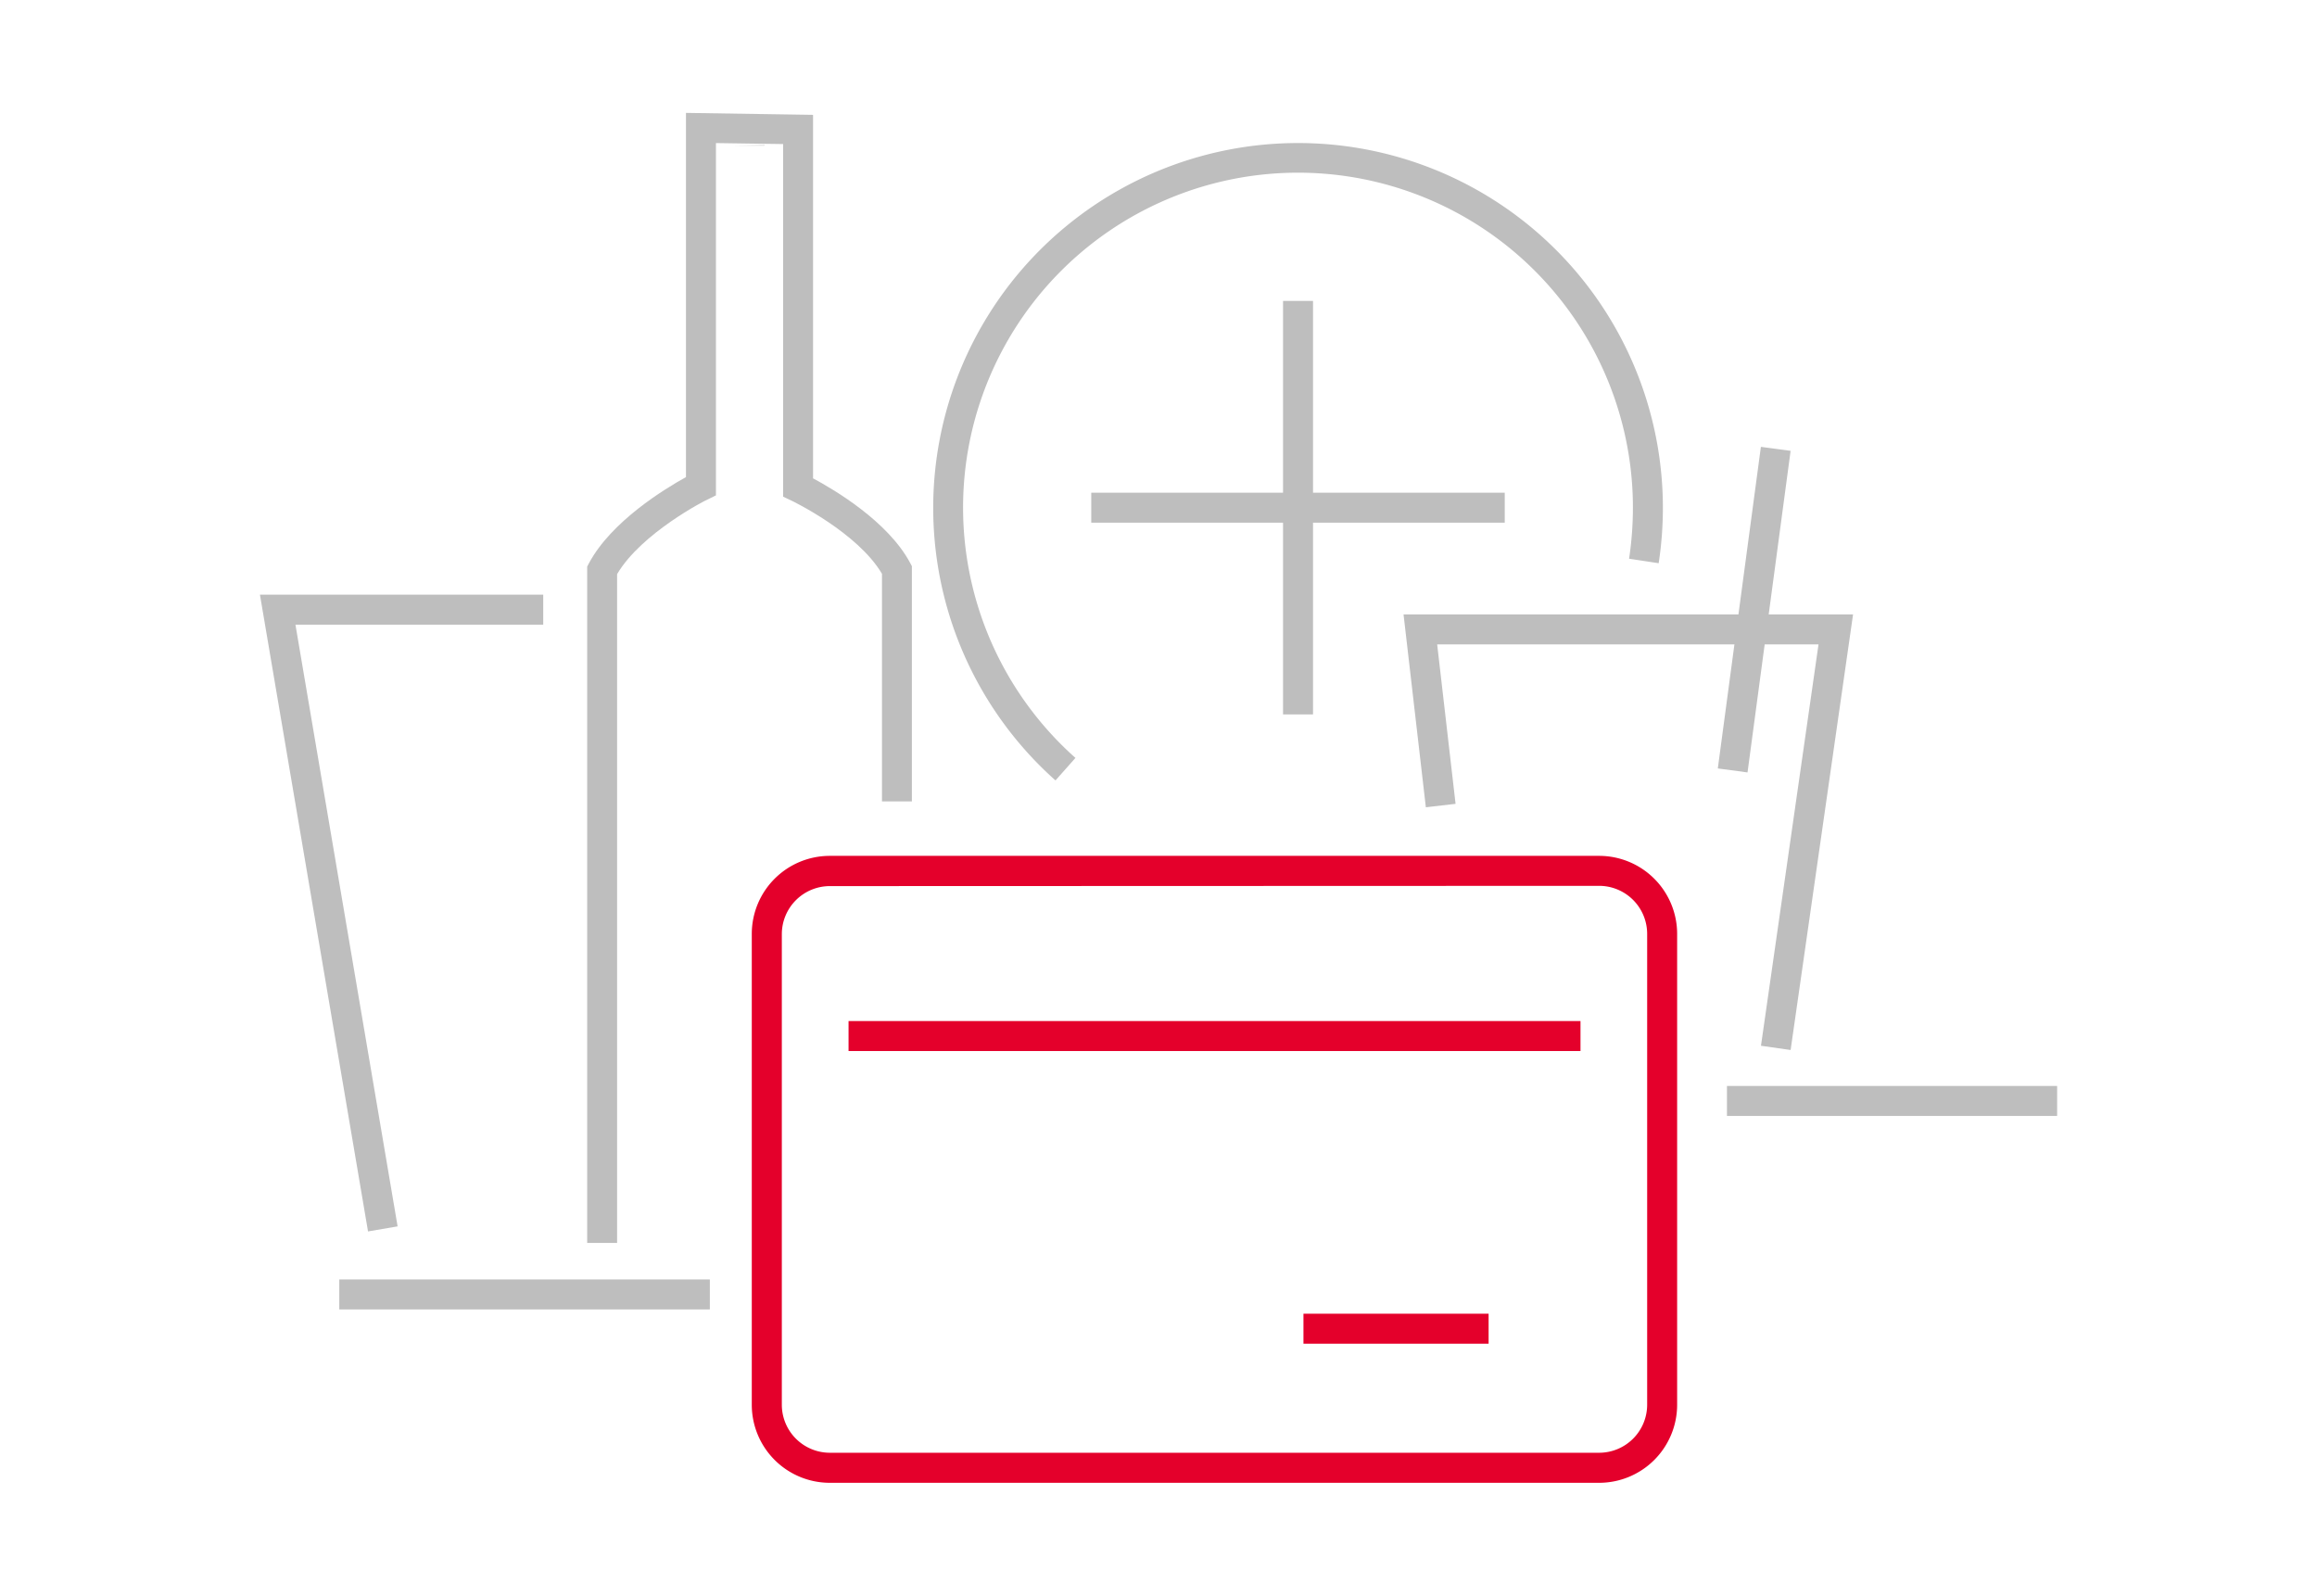 <svg id="Capa_1" data-name="Capa 1" xmlns="http://www.w3.org/2000/svg" viewBox="0 0 356.28 245.35"><defs><style>.cls-1{fill:#bebebe;}.cls-2{fill:#e4002b;}</style></defs><title>icon</title><rect class="cls-1" x="265.55" y="166.98" width="50.77" height="4.61"/><rect class="cls-1" x="52.17" y="196.73" width="56.98" height="4.61"/><path class="cls-2" d="M245.89,228H127.6a12,12,0,0,1-12-12v-72.4a12,12,0,0,1,12-12H245.89a12,12,0,0,1,12,12V216A12,12,0,0,1,245.89,228ZM127.6,136.25a7.39,7.39,0,0,0-7.38,7.39V216a7.39,7.39,0,0,0,7.38,7.38H245.89a7.39,7.39,0,0,0,7.39-7.38v-72.4a7.39,7.39,0,0,0-7.39-7.39Z"/><rect class="cls-2" x="130.48" y="157" width="112.55" height="4.61"/><rect class="cls-2" x="200.43" y="202" width="28.47" height="4.61"/><polygon class="cls-1" points="275.34 161.45 270.78 160.8 279.63 99.08 220.99 99.08 223.82 123.6 219.25 124.13 215.82 94.48 284.94 94.48 275.34 161.45"/><rect class="cls-1" x="244.8" y="91.44" width="49.89" height="4.61" transform="translate(141.01 348.65) rotate(-82.37)"/><path class="cls-1" d="M94.89,191.12h-4.6v-104l.27-.51c3.44-6.46,11.72-11.48,14.92-13.25v-56l19.54.3V73.55c3.24,1.73,11.5,6.6,14.93,13l.27.51v36.17h-4.6v-35c-3.76-6.37-13.78-11.19-13.89-11.24l-1.31-.62V22.15L110.09,22V76.17l-1.28.63c-.11,0-10.16,5.1-13.92,11.48Z"/><polygon class="cls-1" points="117.56 22.39 112.95 22.39 117.56 22.32 117.56 22.39"/><path class="cls-1" d="M162.3,120A56.1,56.1,0,1,1,255.05,86.6l-4.55-.69a52.68,52.68,0,0,0,.59-7.85,51.5,51.5,0,1,0-85.72,38.48Z"/><rect class="cls-1" x="197.29" y="46.27" width="4.61" height="63.58"/><rect class="cls-1" x="167.8" y="75.76" width="63.58" height="4.61"/><polygon class="cls-1" points="56.59 189.35 39.97 91.44 83.53 91.44 83.53 96.05 45.43 96.05 61.14 188.57 56.59 189.35"/></svg>